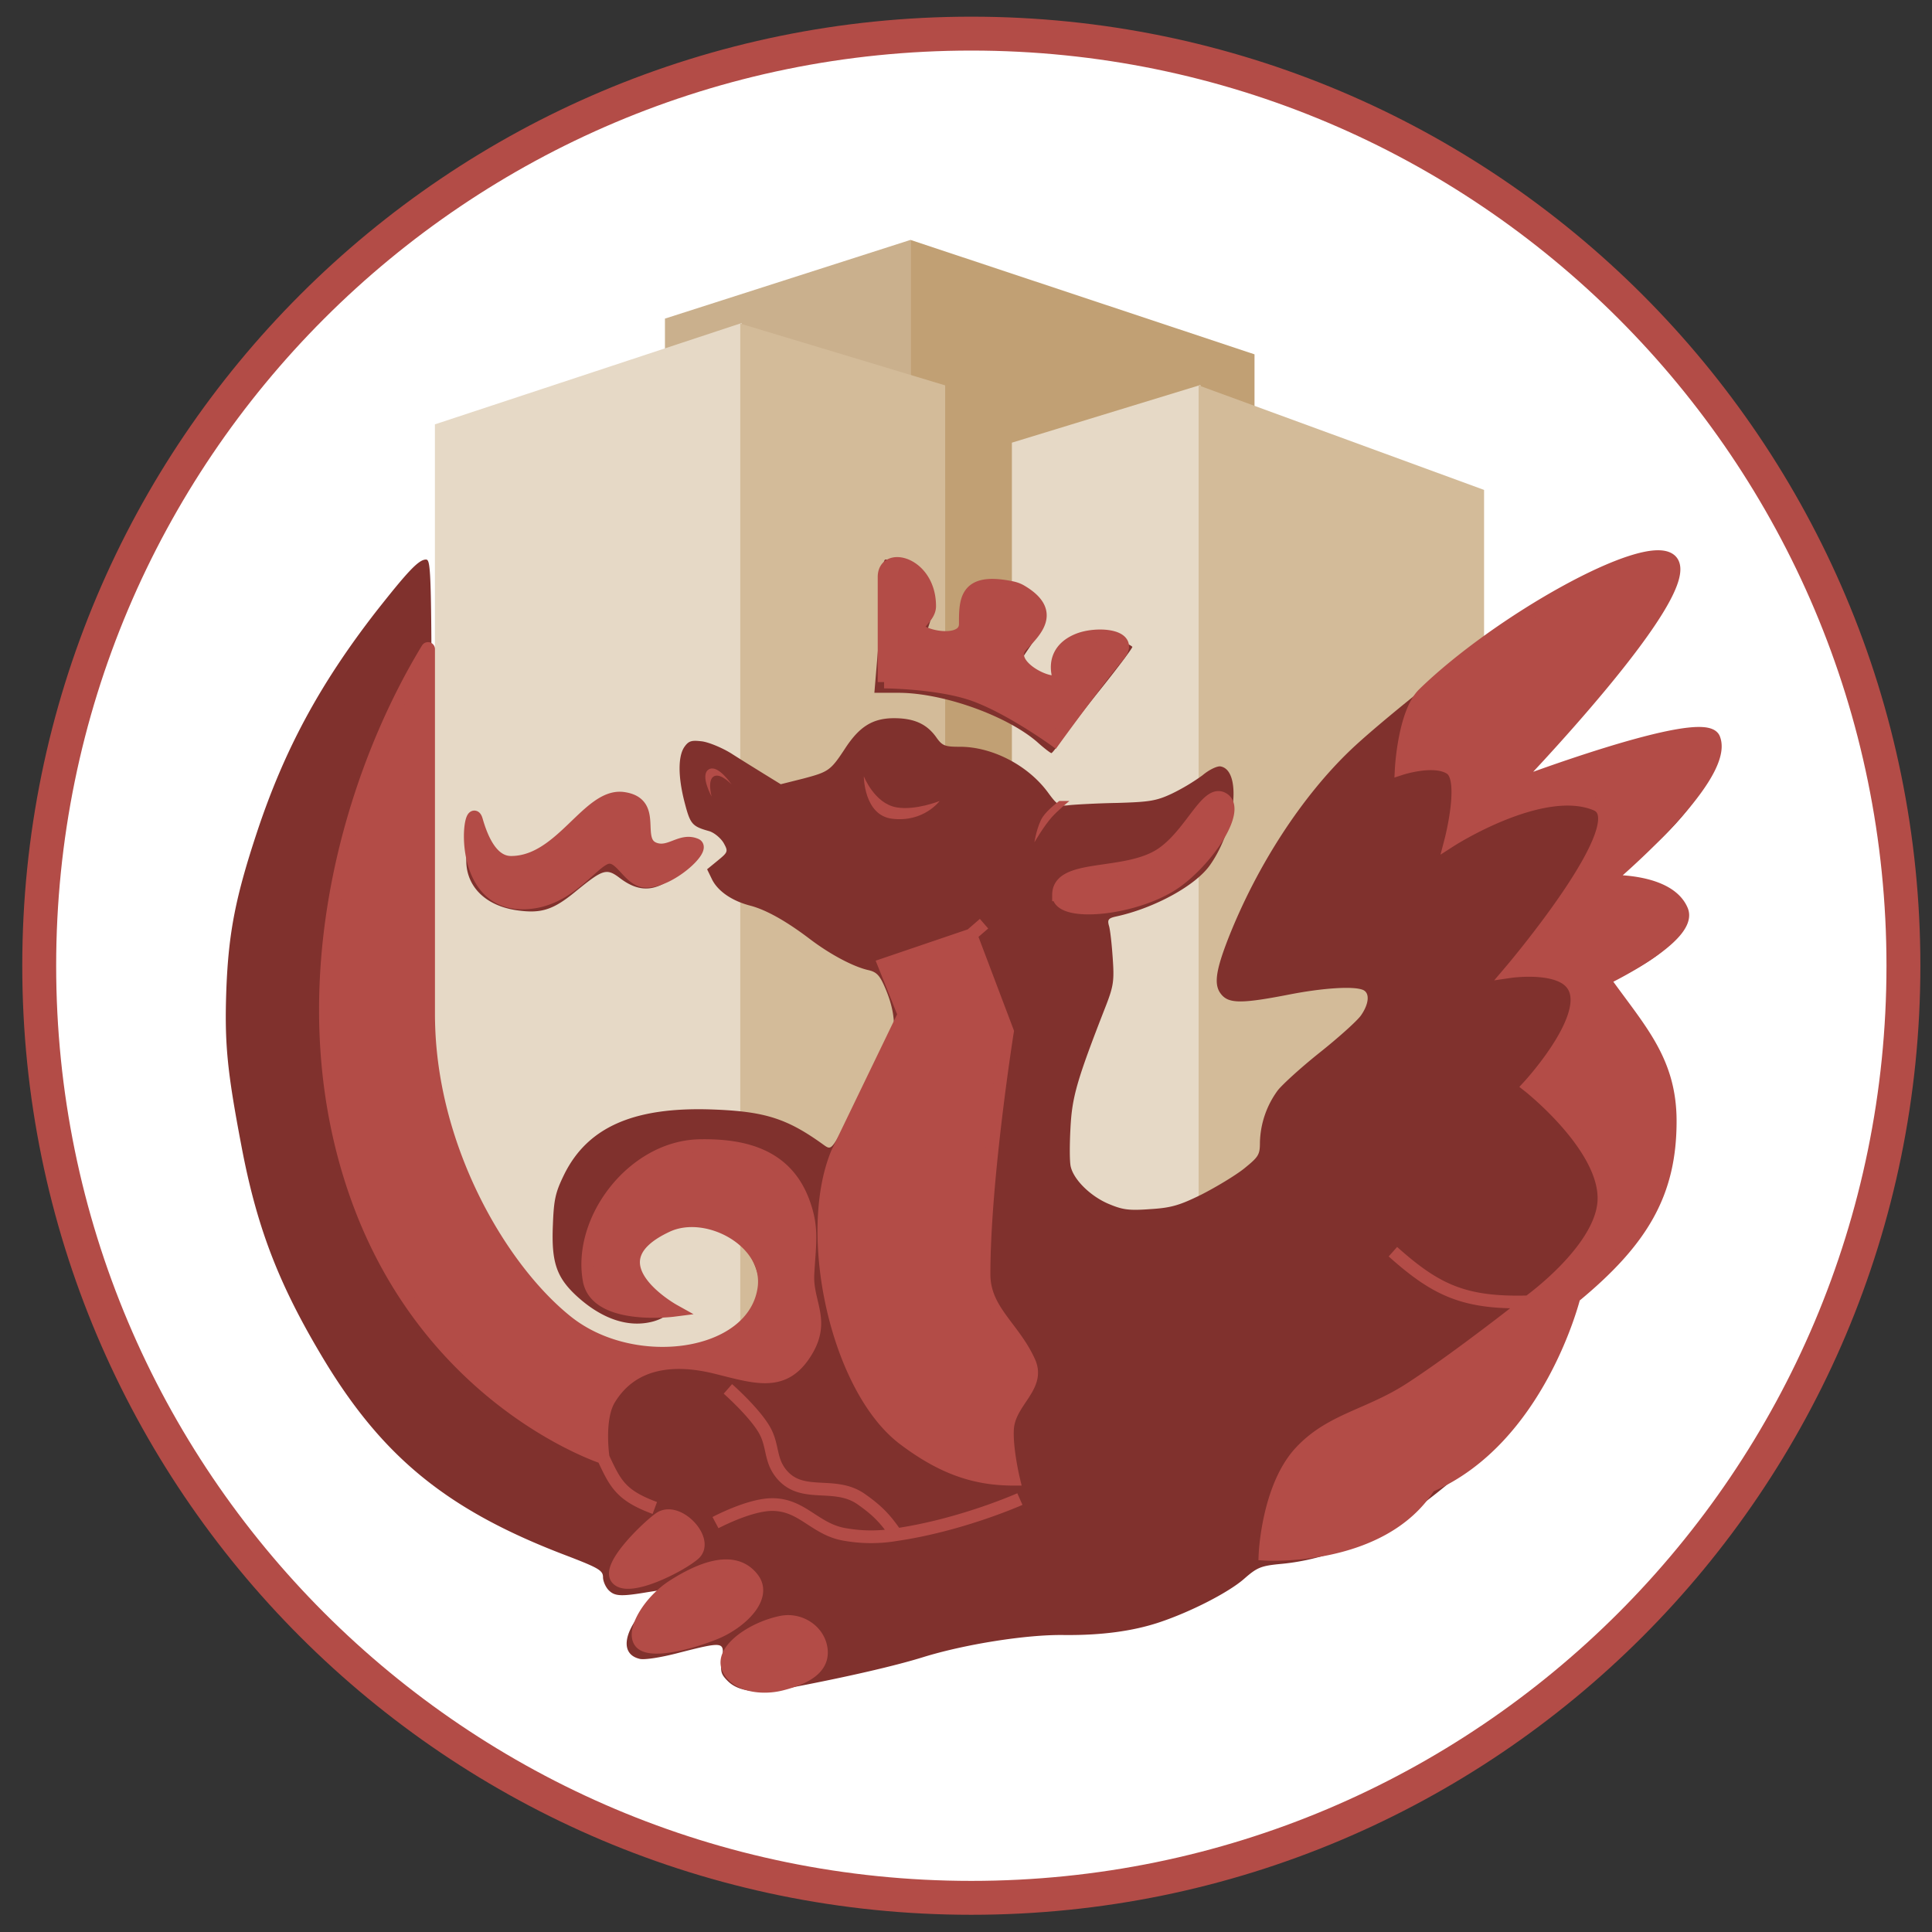 <svg xmlns="http://www.w3.org/2000/svg" width="57" height="57" fill="none" viewBox="0 0 57 57"><rect x="0" y="0" width="57" height="57" fill="#333333" stroke="none"/><g clip-path="url(#a)"><path fill="#fff" stroke="#b34c47" d="M28.657.992c15.188 0 27.5 12.312 27.5 27.5s-12.312 27.5-27.5 27.5-27.5-12.312-27.5-27.5 12.312-27.5 27.5-27.5Z"/><path fill="#cab08d" d="M19.618 9.4v1.241l7.244.727v-4.29z"/><path fill="#c1a074" d="M37.012 10.454v1.734L30.8 26.441l-3.704-3.516-.234-11.557v-4.29z"/><path fill="#e6d9c6" d="M12.831 36.519V12.52l9.051-2.99v31.43l-4.11.416zM29.854 39.259V13.06l5.563-1.702v24.496z"/><path fill="#d3bb99" d="M27.886 11.37 21.84 9.547v33.42l6.045-1.15zM43.785 14.454l-8.422-3.084v25.79l8.422-1.049z"/><path fill="#80312d" d="M47.94 16.639c-1.152.402-2.969 1.423-4.401 2.48-1.17.862-3.006 2.351-3.69 3.006-1.432 1.367-2.752 3.39-3.604 5.543-.384.983-.44 1.395-.215 1.667.225.28.608.28 2.04 0 .975-.188 1.855-.244 2.136-.132.215.085.187.413-.056.759-.122.168-.665.655-1.218 1.095s-1.105.946-1.236 1.115a2.7 2.7 0 0 0-.524 1.526c0 .374-.037.43-.477.786-.263.206-.824.543-1.246.758-.646.319-.898.394-1.516.431-.637.047-.815.019-1.236-.159-.525-.225-1.011-.702-1.105-1.086-.037-.131-.037-.646-.01-1.142.047-.918.178-1.395 1.05-3.624.224-.58.243-.74.196-1.404-.028-.412-.075-.843-.113-.955-.046-.169-.009-.215.206-.262 1.133-.244 2.37-.918 2.79-1.536.75-1.076.928-2.78.3-2.893-.094-.018-.337.094-.534.262a6 6 0 0 1-.908.543c-.459.216-.674.244-1.61.272-.59.01-1.227.047-1.405.065-.3.038-.355.01-.636-.374-.59-.805-1.648-1.348-2.594-1.348-.449 0-.524-.028-.702-.281-.28-.393-.655-.562-1.245-.562-.627 0-1.02.244-1.442.89-.43.655-.487.692-1.226.889l-.674.169-.487-.3c-.272-.169-.712-.44-.974-.609-.272-.168-.655-.327-.861-.356-.31-.037-.394-.018-.525.17-.187.28-.187.888.019 1.666.16.608.215.674.72.814.15.047.338.206.422.347.14.252.131.271-.178.524l-.309.253.15.309c.178.346.59.627 1.133.767.459.122 1.049.45 1.75.983.619.469 1.302.824 1.733.918.234.056.328.15.487.524.45 1.049.328 1.845-.459 2.95-.253.355-.618.917-.805 1.245-.328.57-.347.58-.543.44-1.086-.787-1.742-.993-3.286-1.049-2.313-.084-3.68.515-4.373 1.91-.262.534-.309.74-.337 1.498-.047 1.086.103 1.536.684 2.079.749.693 1.544.964 2.275.767.393-.112.533-.29.224-.29-.477 0-.87-.88-.683-1.517.253-.823.843-1.17 1.863-1.067.702.075 1.124.337 1.46.936.628 1.105.197 2.388-.954 2.837-.656.253-2.397.225-3.137-.047-.702-.262-1.713-.926-2.21-1.47-.86-.936-1.994-3.024-2.518-4.634-.618-1.891-.58-1.32-.58-9.634 0-7.256-.01-7.593-.169-7.593-.215 0-.543.355-1.48 1.545-1.647 2.125-2.686 4.044-3.492 6.46-.646 1.947-.852 2.996-.917 4.681-.056 1.573.019 2.378.44 4.588.44 2.34 1.058 3.998 2.303 6.104 1.798 3.062 3.736 4.663 7.322 6.02.927.356 1.048.431 1.048.628 0 .112.075.29.169.384.178.178.365.187 1.142.056l.421-.066-.43.468c-.712.759-.805 1.424-.225 1.564.131.038.627-.037 1.161-.178 1.32-.337 1.348-.328 1.273.178-.056.365-.037.45.169.655.318.319.899.384 1.807.206 1.723-.327 3.136-.655 3.951-.908 1.236-.384 3.07-.674 4.166-.655 1.096.01 2.023-.112 2.81-.375.926-.309 2.04-.88 2.499-1.282.384-.337.496-.384 1.077-.44 1.442-.131 2.837-.74 4.325-1.873 2.041-1.563 3.127-2.95 3.96-5.046.225-.572.394-.843.787-1.218a8.2 8.2 0 0 0 2.107-3.464c.487-1.582.065-3.164-1.311-4.887-.253-.318-.459-.609-.459-.637s.075-.056.169-.056c.271 0 1.245-.515 1.685-.899.421-.355.674-.749.674-1.048 0-.44-.749-.768-1.75-.768-.328 0-.59-.038-.59-.084 0-.038.308-.319.692-.609 1.433-1.095 2.481-2.462 2.566-3.333.037-.44.028-.468-.225-.571-.637-.244-3.436.477-5.103 1.32-.412.206-.767.375-.795.375s.337-.431.823-.965c1.283-1.432 3.52-4.27 3.84-4.887.177-.328.233-.796.14-.965-.113-.168-.693-.13-1.377.113"/><path fill="#80312d" d="M26.021 17.135c0 .356-.056 1.236-.112 1.966l-.112 1.339h.711c1.302 0 3.174.665 4.082 1.442.206.187.403.337.43.337.02 0 .15-.16.282-.365.13-.197.665-.89 1.189-1.545.524-.656.936-1.208.917-1.227-.159-.13-.533-.243-.983-.29-.45-.037-.599-.019-.852.14-.318.206-.487.515-.487.918 0 .225-.018.234-.346.187-.187-.037-.43-.14-.534-.243-.178-.187-.178-.187.16-.684.458-.664.449-.936-.038-1.282-.459-.337-1.292-.543-1.573-.384a.74.74 0 0 0-.384.627c0 .094-.047.328-.103.515-.084.318-.122.356-.412.356-.562 0-.599-.047-.45-.496.17-.478.104-.843-.214-1.255-.216-.29-.834-.683-1.068-.683-.056 0-.093.262-.103.627M17.698 23.902c-.178.094-.618.44-.983.759-.356.318-.88.683-1.152.805-.43.206-.524.215-.815.122-.42-.14-.655-.487-.655-.965v-.374l-.159.365c-.496 1.114.075 2.078 1.348 2.247.693.094 1.049-.019 1.714-.571.795-.646.898-.684 1.292-.384.43.328.814.393 1.226.197.403-.197.899-.73.899-.983 0-.225 0-.225-.337-.047-.3.159-.75.187-.833.056-.028-.047-.094-.309-.14-.58-.057-.272-.17-.572-.254-.665-.196-.225-.73-.216-1.151.018"/><path fill="#b34c47" d="M26.446 23.819c-.65-.116-.961-.918-.961-.918s0 1.15.833 1.254c.932.116 1.404-.523 1.404-.523s-.714.287-1.277.187M20.91 22.7c-.27.164.086.803.086.803s-.14-.496.072-.602c.2-.1.516.244.516.244s-.405-.61-.674-.445M30.762 24.105c.145-.222.488-.473.488-.473h.3s-.333.27-.515.473c-.237.264-.517.746-.517.746s.077-.489.244-.746M10.579 35.457c-2.174-5.9-.38-12.351 2.032-16.316.01-.016.035-.009.035.01v10.782c0 3.867 2.113 7.492 4.087 9.063s5.499 1.086 5.804-.975c.205-1.39-1.672-2.404-2.855-1.853-2.334 1.086.191 2.492.191 2.492s-2.28.293-2.492-.894c-.32-1.79 1.301-3.929 3.26-3.966 1.358-.026 2.558.304 3.06 1.657.292.784.182 1.24.135 2.138-.045.88.565 1.401-.134 2.408-.634.911-1.442.624-2.593.34-1.16-.285-2.429-.219-3.132.938-.355.585-.182 1.723-.182 1.723s-5.032-1.62-7.216-7.547M20.472 45.854c.48-.407-.484-1.444-1.021-1.05-.384.28-1.55 1.41-1.245 1.768.34.403 1.845-.36 2.266-.718M19.873 46.78c-.723.46-1.252 1.36-.969 1.681.284.322 1.47.02 2.205-.283.736-.302 1.528-1.047 1.101-1.606-.547-.718-1.565-.281-2.337.208M23.056 47.857c-.846.17-1.785.812-1.581 1.341.204.53.992.642 1.58.491.59-.15 1.244-.416 1.177-1.02-.061-.555-.629-.922-1.176-.812M29.724 42.159c-.035.583.18 1.483.18 1.483-1.129 0-2.093-.322-3.232-1.18-1.975-1.485-2.97-6.027-1.975-8.439l1.975-4.09-.59-1.476 2.565-.872 1.077 2.847s-.692 4.353-.692 7.163c0 1.066.872 1.559 1.333 2.584.334.741-.592 1.169-.64 1.98M38.362 42.845c-.959 1.036-1.04 3.01-1.04 3.01s3.448.214 4.85-2.007c3.237-1.386 4.269-5.586 4.269-5.586 2.025-1.668 2.836-3.073 2.836-5.185 0-1.805-.92-2.72-1.959-4.182 0 0 2.628-1.252 2.302-2.034-.397-.953-2.234-.86-2.234-.86s3.646-3.05 3.18-4.21c-.3-.746-6.016 1.431-6.016 1.431s5.7-5.9 4.727-6.702c-.749-.617-5.072 1.804-7.277 3.952-.573.56-.659 2.206-.659 2.206s.992-.323 1.461 0c.47.324 0 2.12 0 2.12s2.709-1.74 4.297-1.06c1.204.516-2.55 4.928-2.55 4.928s1.158-.17 1.691.229c1.047.785-1.139 3.15-1.139 3.15s2.325 1.827 2.217 3.412c-.098 1.438-2.217 2.95-2.217 2.95s-2.077 1.649-3.5 2.57c-1.226.793-2.342.9-3.239 1.868M34.219 25.228c-1.063.666-2.99.263-2.99 1.172 0 .67 2.342.438 3.492-.399.966-.703 1.908-2.167 1.34-2.447-.479-.236-.95 1.115-1.842 1.674M26.082 17.022v3.1s1.524.007 2.565.35c1.072.354 2.461 1.36 2.461 1.36s1.259-1.737 1.885-2.485c.505-.603-.614-.701-1.18-.475-.56.224-.705.652-.584 1.094.13.478-1.698-.293-1.076-.936.438-.452.955-.996 0-1.575-.152-.092-.256-.113-.43-.143-1.244-.22-1.244.406-1.244 1.1 0 .504-.837.46-1.268.239-.357-.183.216-.387.216-.766 0-1.28-1.345-1.62-1.345-.863"/><path fill="#b34c47" d="M15.077 25.442c-.54 0-.842-.618-1.019-1.238-.2-.7-.639 2.436 1.358 2.436 1.238 0 1.917-1.038 2.396-1.298.488-.264.703.66 1.258.66.708-.002 1.737-.96 1.458-1.08-.44-.188-.77.284-1.218.12-.642-.234.12-1.34-.919-1.488-1.038-.149-1.825 1.888-3.314 1.888"/><path stroke="#b34c47" stroke-width=".375" d="M17.795 43.003s-5.032-1.619-7.216-7.546c-2.174-5.9-.38-12.351 2.032-16.316.01-.016.035-.009.035.01v10.782c0 3.867 2.113 7.492 4.087 9.063s5.499 1.086 5.804-.975c.205-1.39-1.672-2.404-2.855-1.853-2.334 1.086.191 2.492.191 2.492s-2.28.293-2.492-.894c-.32-1.79 1.301-3.929 3.26-3.966 1.358-.026 2.558.304 3.06 1.657.292.784.182 1.24.135 2.138-.045.88.565 1.401-.134 2.408-.634.911-1.442.624-2.593.34-1.16-.285-2.429-.219-3.132.938-.355.585-.182 1.722-.182 1.722Zm0 0c.36.77.518 1.115 1.524 1.487m2.156-3.513s.741.65 1.062 1.182c.287.477.163.9.519 1.33.614.74 1.561.187 2.35.739.47.33.71.573 1.034 1.049m0 0c1.93-.282 3.65-1.05 3.65-1.05m-3.65 1.05a4.4 4.4 0 0 1-1.478 0c-.923-.135-1.285-.91-2.216-.887-.672.017-1.637.532-1.637.532m7.538-17.337 1.077 2.847s-.692 4.353-.692 7.163c0 1.066.872 1.559 1.333 2.584.334.741-.592 1.169-.64 1.98-.036.583.179 1.483.179 1.483-1.129 0-2.093-.322-3.232-1.18-1.975-1.485-2.97-6.027-1.975-8.439l1.975-4.09-.59-1.476zm0 0 .385-.333m16.07 11.156s-2.078 1.648-3.501 2.569c-1.226.793-2.342.9-3.239 1.868-.959 1.036-1.04 3.01-1.04 3.01s3.448.214 4.85-2.007c3.237-1.386 4.269-5.586 4.269-5.586 2.025-1.668 2.836-3.073 2.836-5.185 0-1.805-.92-2.72-1.959-4.182 0 0 2.628-1.252 2.302-2.034-.397-.953-2.234-.86-2.234-.86s3.646-3.05 3.18-4.21c-.3-.746-6.016 1.431-6.016 1.431s5.7-5.9 4.727-6.702c-.749-.617-5.072 1.804-7.277 3.952-.573.56-.659 2.206-.659 2.206s.992-.323 1.461 0c.47.324 0 2.12 0 2.12s2.709-1.74 4.297-1.06c1.204.516-2.55 4.928-2.55 4.928s1.158-.17 1.691.229c1.047.785-1.139 3.15-1.139 3.15s2.325 1.827 2.217 3.412c-.098 1.438-2.217 2.95-2.217 2.95Zm0 0c-1.898.056-2.732-.34-4.007-1.479M19.45 44.805c.537-.394 1.502.643 1.021 1.05-.42.358-1.925 1.121-2.267.718-.304-.359.862-1.487 1.246-1.768Zm-.547 3.657c-.283-.32.246-1.222.97-1.68.77-.49 1.789-.927 2.336-.209.427.56-.365 1.304-1.1 1.606s-1.922.605-2.206.283Zm2.57.737c-.203-.529.736-1.171 1.582-1.341.547-.11 1.114.257 1.176.812.067.605-.587.87-1.176 1.02-.59.151-1.377.038-1.581-.49ZM31.23 26.4c0-.909 1.927-.506 2.99-1.172.892-.56 1.363-1.91 1.841-1.674.57.28-.373 1.744-1.339 2.447-1.15.837-3.492 1.069-3.492.399Zm-5.147-6.277v-3.1c0-.758 1.345-.419 1.345.862 0 .379-.573.583-.216.766.43.22 1.268.265 1.268-.24 0-.693 0-1.318 1.243-1.1.175.031.28.052.43.144.956.58.44 1.123 0 1.575-.621.643 1.207 1.414 1.077.936-.12-.442.023-.87.584-1.094.566-.226 1.686-.128 1.18.475-.626.748-1.885 2.484-1.885 2.484s-1.39-1.005-2.461-1.359c-1.041-.343-2.565-.35-2.565-.35Zm-12.024 4.08c.177.62.48 1.239 1.018 1.239 1.49 0 2.277-2.037 3.315-1.888 1.039.148.277 1.254.919 1.488.449.164.778-.308 1.218-.12.28.12-.75 1.078-1.458 1.08-.555 0-.77-.924-1.258-.66-.48.26-1.158 1.298-2.396 1.298-1.997 0-1.558-3.135-1.358-2.436Z"/></g><defs><clipPath id="a"><path fill="#fff" d="M.657.492h56v56h-56z"/></clipPath></defs></svg>